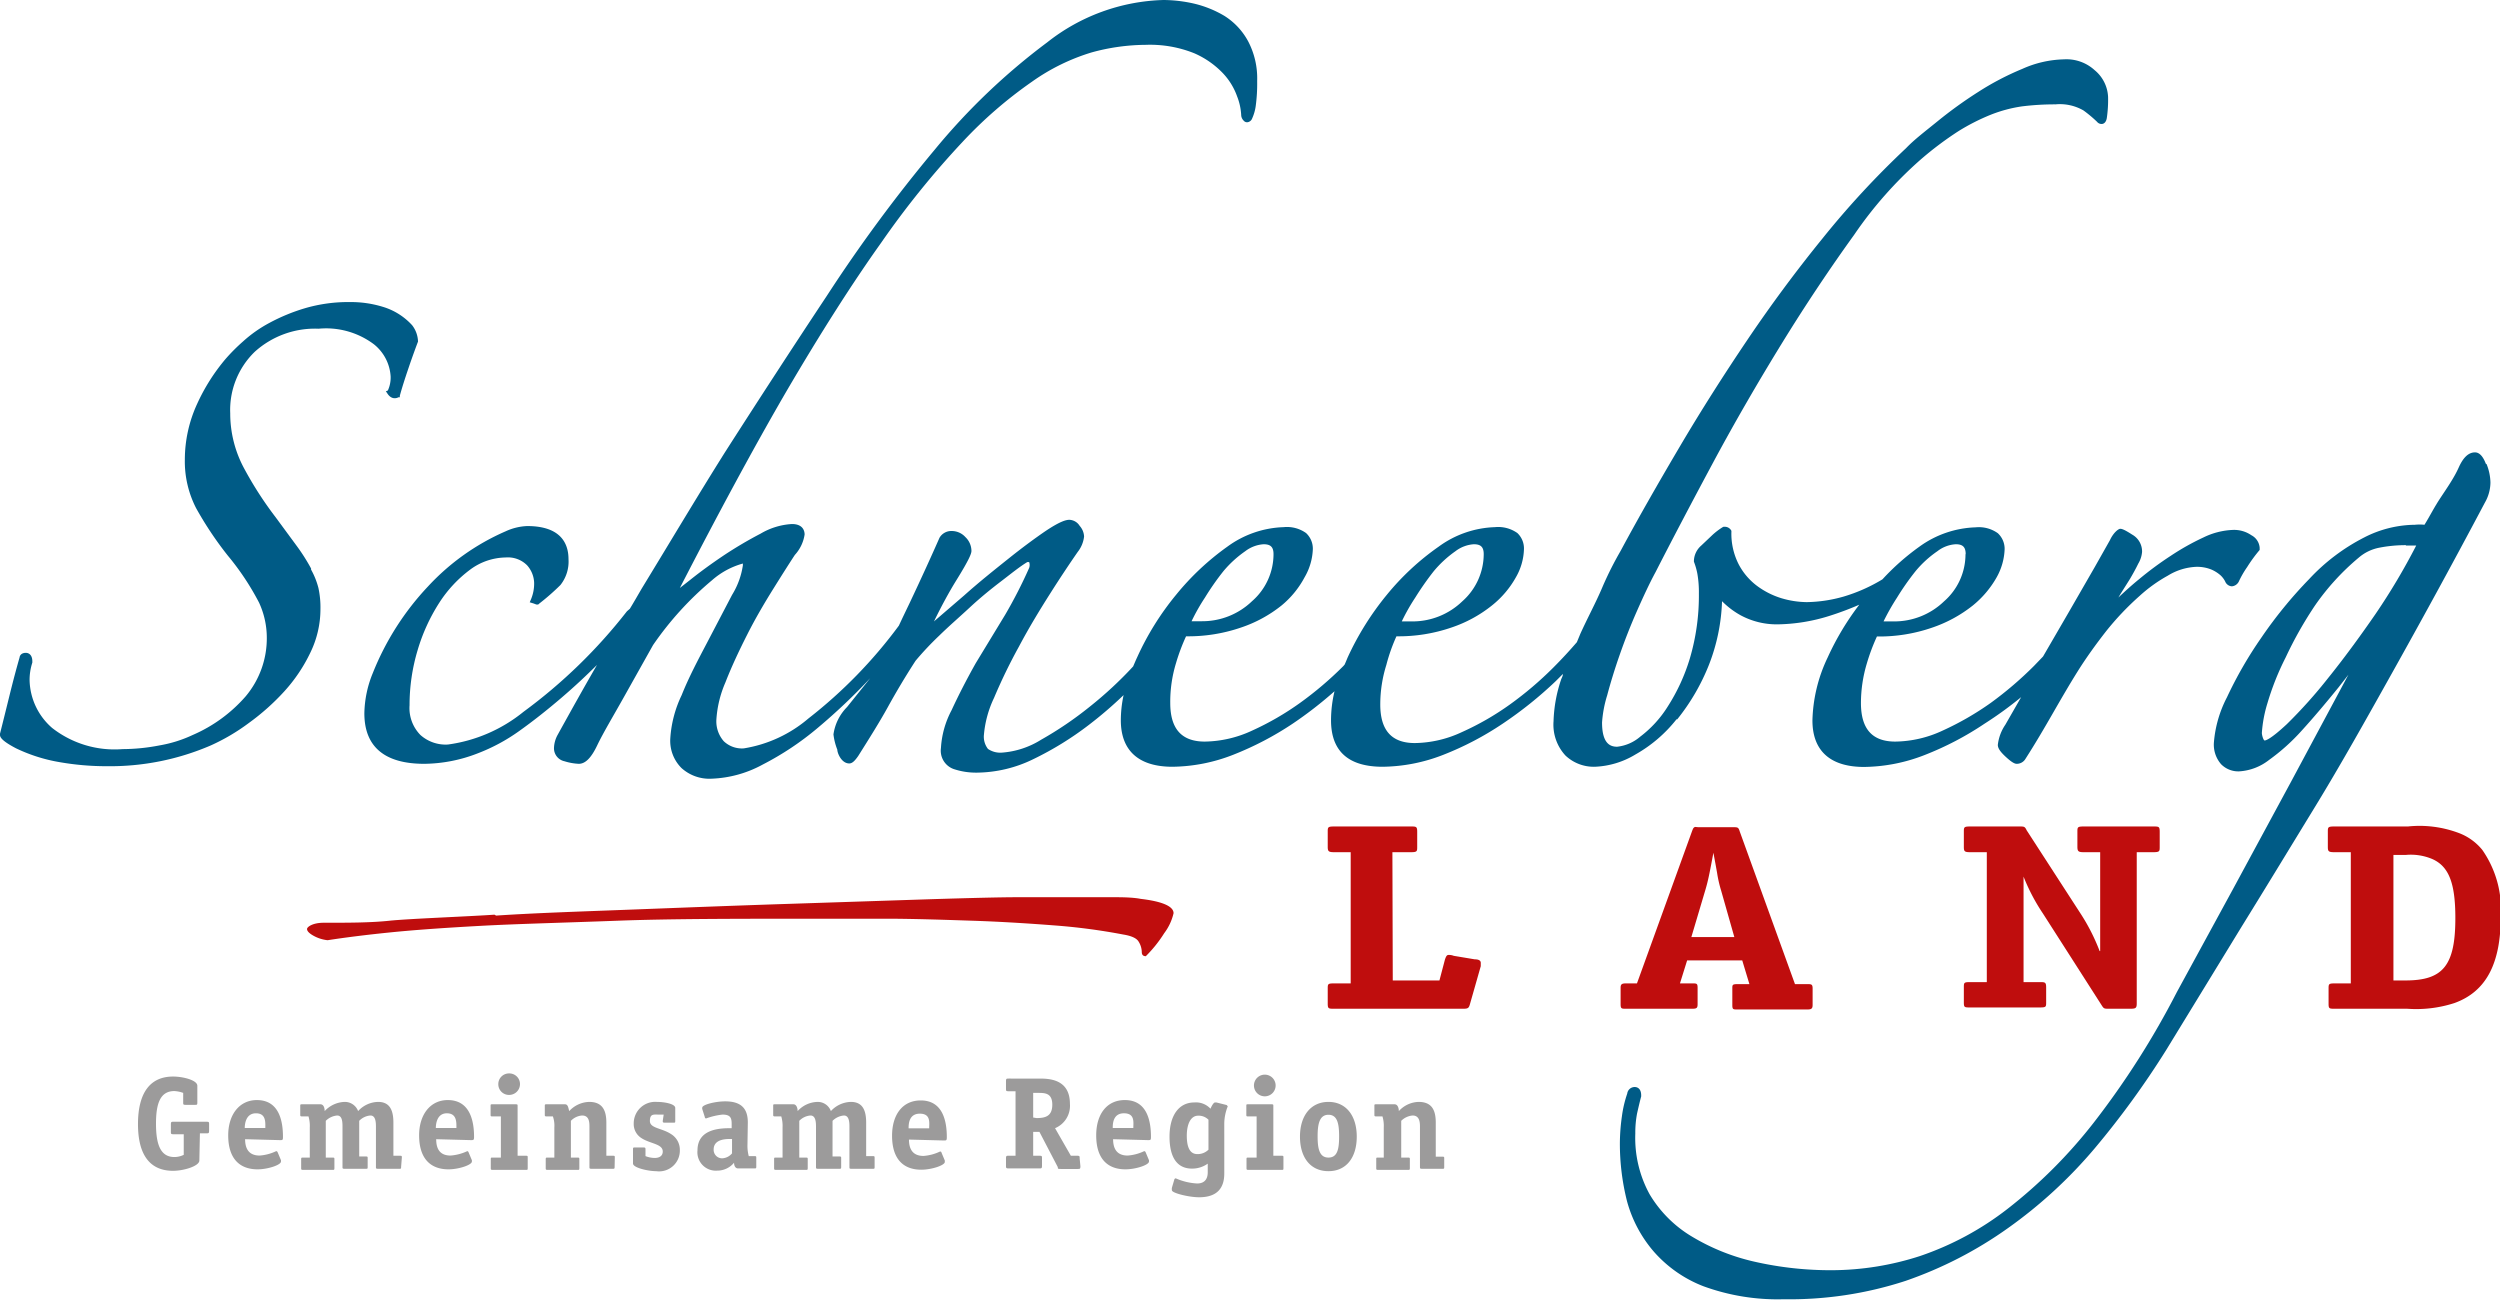 <svg xmlns="http://www.w3.org/2000/svg" viewBox="0 0 136.06 70.74"><defs><style>.a{fill:#bf0d0d;}.b{fill:#005b86;}.c{fill:#9c9b9b;}</style></defs><title>logo-sbl</title><path class="a" d="M75.8,53.36h2.54l.3-1.14c.07-.2.11-.25.21-.25a.75.75,0,0,1,.27.05l1.14.19c.25,0,.33.09.33.19s0,.05,0,.08a1,1,0,0,0,0,.1L80,54.65c-.06.22-.11.25-.38.25h-7c-.32,0-.36,0-.36-.29v-.79c0-.27,0-.3.36-.3h.89V46.38h-.89c-.32,0-.36-.05-.36-.3v-.8c0-.26,0-.3.36-.3h4.16c.3,0,.35,0,.35.3v.8c0,.25,0,.3-.35.3h-1Z"/><path class="a" d="M94.82,52.27h-3l-.39,1.25h.66c.25,0,.3,0,.3.24v.89c0,.21-.05.25-.3.25H88.5c-.25,0-.3,0-.3-.25v-.89c0-.2.07-.24.3-.24h.59l3-8.29c.06-.16.08-.18.13-.21s.07,0,.27,0H94.3c.29,0,.31,0,.39.25l3,8.29h.66c.23,0,.3,0,.3.24v.89c0,.21-.07.25-.3.25H94.57c-.25,0-.29,0-.29-.25v-.89c0-.2,0-.24.29-.24h.64ZM92.05,51h2.34l-.71-2.5a6.89,6.89,0,0,1-.23-1L93.36,47l-.11-.59c-.2,1.08-.29,1.53-.43,2Z"/><path class="a" d="M114.3,51.76l0-.52c0-.44,0-1,0-1.35V46.38h-.89c-.3,0-.35-.05-.35-.3v-.8c0-.26,0-.3.35-.3h3.77c.32,0,.36,0,.36.3v.8c0,.25,0,.3-.36.3h-.89v8.23c0,.26-.06.29-.36.29h-1.14c-.27,0-.29,0-.41-.19l-3.2-5a10.51,10.51,0,0,1-1.05-2l0,.6c0,.47,0,.62,0,1v4.14H111c.3,0,.36,0,.36.3v.79c0,.26,0,.29-.36.29h-3.77c-.32,0-.35,0-.35-.29v-.79c0-.27,0-.3.35-.3h.9V46.38h-.9c-.32,0-.35-.05-.35-.3v-.8c0-.26,0-.3.35-.3h2.68c.25,0,.29,0,.39.21l2.9,4.48a10.86,10.86,0,0,1,1.07,2.09"/><path class="a" d="M127.94,53.52V46.38h-.89c-.33,0-.36-.05-.36-.3v-.8c0-.26,0-.3.36-.3h4a6.07,6.07,0,0,1,2.78.36,3,3,0,0,1,1.27.92,5.67,5.67,0,0,1,1,3.63c0,2.56-.8,4.08-2.52,4.7a6.74,6.74,0,0,1-2.57.31h-3.92c-.33,0-.36,0-.36-.29v-.79c0-.27,0-.3.36-.3Zm2.32-.16h.66c2.05,0,2.71-.82,2.71-3.4,0-1.89-.35-2.81-1.26-3.21a3,3,0,0,0-1.45-.22h-.66Z"/><path class="a" d="M27,49.83c2.09-.14,4.58-.22,7.46-.33s5.72-.22,8.52-.31l7.62-.25c2.28-.07,3.87-.11,4.77-.11h1.45c.68,0,1.35,0,2,0l1.91,0q.9,0,1.35.09c1.19.14,1.79.41,1.79.78a2.87,2.87,0,0,1-.51,1.09,7.08,7.08,0,0,1-1,1.25c-.15,0-.22-.08-.22-.23a1.1,1.1,0,0,0-.17-.56q-.16-.28-.84-.39a33.16,33.16,0,0,0-3.81-.5c-1.43-.11-2.88-.2-4.38-.25s-3-.1-4.43-.11l-4,0c-4.33,0-8,0-10.93.11s-5.44.17-7.45.28-3.67.23-4.94.36-2.39.27-3.36.42a2,2,0,0,1-.78-.25c-.23-.13-.34-.25-.34-.36s.3-.34.9-.34c1.34,0,2.54,0,3.58-.11s4.49-.24,5.72-.33"/><path class="b" d="M16.93,30.94a10.49,10.49,0,0,0-.76-1.2L15,28.15a19.72,19.72,0,0,1-1.71-2.65,6.29,6.29,0,0,1-.76-3,4.41,4.41,0,0,1,1.33-3.35,4.88,4.88,0,0,1,3.48-1.26,4.34,4.34,0,0,1,3,.84,2.42,2.42,0,0,1,.92,1.76,1.69,1.69,0,0,1-.15.76L21,21.3l.06.08c.23.39.52.3.63.24l.07,0,0-.08c.11-.41.27-.91.47-1.5s.38-1.08.52-1.45l0,0v0a1.52,1.52,0,0,0-.32-.89h0a3.53,3.53,0,0,0-1.59-1,5.9,5.9,0,0,0-1.78-.26,8.36,8.36,0,0,0-2.48.34,10.19,10.19,0,0,0-1.93.8,7.14,7.14,0,0,0-1.42,1,10.33,10.33,0,0,0-.94.94A10.52,10.52,0,0,0,10.72,22a7.27,7.27,0,0,0-.66,3,5.57,5.57,0,0,0,.61,2.65,19,19,0,0,0,1.73,2.59,14.31,14.31,0,0,1,1.7,2.56,4.55,4.55,0,0,1,.42,1.85,4.91,4.91,0,0,1-1.16,3.26A8.07,8.07,0,0,1,10.49,40a7.06,7.06,0,0,1-1.82.57,10.7,10.7,0,0,1-2,.2,5.51,5.51,0,0,1-3.83-1.15A3.54,3.54,0,0,1,1.61,37a3.08,3.08,0,0,1,.15-.94V36c0-.43-.27-.47-.35-.47-.26,0-.35.16-.35.3V35.8c-.15.52-.33,1.19-.53,2S.16,39.3,0,39.93V40c0,.15.17.36.88.73a8.88,8.88,0,0,0,2.37.75,14.7,14.7,0,0,0,2.57.22,13.84,13.84,0,0,0,5.65-1.13,11,11,0,0,0,2.07-1.22,12.57,12.57,0,0,0,1.93-1.72,8.69,8.69,0,0,0,1.42-2.11,5.41,5.41,0,0,0,.55-2.37A5,5,0,0,0,17.33,32a4.16,4.16,0,0,0-.4-1"/><path class="b" d="M91.28,39.15a11.49,11.49,0,0,0,1.74-3,10.41,10.41,0,0,0,.7-3.43,4.51,4.51,0,0,0,1,.76,4.14,4.14,0,0,0,2,.5,9.77,9.77,0,0,0,2.81-.45,16.52,16.52,0,0,0,1.66-.62,14.85,14.85,0,0,0-1.72,2.87,8.38,8.38,0,0,0-.83,3.43c0,1.68,1,2.53,2.81,2.53a9.3,9.3,0,0,0,3.3-.65,16.79,16.79,0,0,0,3.25-1.7A20.46,20.46,0,0,0,110,37.94l-.86,1.5a2.42,2.42,0,0,0-.41,1.1c0,.18.13.37.42.64s.48.39.6.39a.55.55,0,0,0,.49-.28c.52-.81,1-1.63,1.46-2.43s.91-1.58,1.38-2.33,1-1.48,1.53-2.16a15.29,15.29,0,0,1,1.85-1.95,8,8,0,0,1,1.52-1.09,3.2,3.2,0,0,1,1.53-.48,2.06,2.06,0,0,1,.85.15,1.88,1.88,0,0,1,.5.32,1.21,1.21,0,0,1,.24.32.42.42,0,0,0,.37.27.47.47,0,0,0,.37-.25v0a5.18,5.18,0,0,1,.46-.8,8.06,8.06,0,0,1,.68-.93l0-.05v-.07a.84.84,0,0,0-.45-.68,1.66,1.66,0,0,0-1-.29,4,4,0,0,0-1.61.41,13.32,13.32,0,0,0-1.78,1,18.18,18.18,0,0,0-1.72,1.27c-.43.35-.8.69-1.13,1l.12-.2.51-.81c.17-.29.32-.56.45-.83a1.49,1.49,0,0,0,.21-.64,1.05,1.05,0,0,0-.53-.94c-.45-.29-.57-.32-.66-.32s-.36.19-.56.62L114,30.87l-1.4,2.43-1.41,2.43-.5.52a19.64,19.64,0,0,1-2.34,2,15.8,15.8,0,0,1-2.62,1.51,6.24,6.24,0,0,1-2.58.6c-1.26,0-1.87-.69-1.87-2.1a7.52,7.52,0,0,1,.32-2.15,10.76,10.76,0,0,1,.55-1.47,8.8,8.8,0,0,0,3-.48,7.34,7.34,0,0,0,2.21-1.2,5.36,5.36,0,0,0,1.3-1.53,3.36,3.36,0,0,0,.44-1.54,1.16,1.16,0,0,0-.37-.87,1.77,1.77,0,0,0-1.21-.32,5.5,5.5,0,0,0-3.07,1.06,13,13,0,0,0-2,1.77,9,9,0,0,1-2.12.94,7.67,7.67,0,0,1-2,.3,5,5,0,0,1-1.37-.21,4.38,4.38,0,0,1-1.33-.67,3.49,3.49,0,0,1-1-1.17,3.66,3.66,0,0,1-.4-1.78v-.05l0,0a.4.4,0,0,0-.39-.22h-.05l0,0a3.65,3.65,0,0,0-.64.49l-.57.54a1.15,1.15,0,0,0-.39.8v.07a3.67,3.67,0,0,1,.19.67,5.82,5.82,0,0,1,.08,1.05,12.07,12.07,0,0,1-.49,3.54,10.38,10.38,0,0,1-1.21,2.63,6.12,6.12,0,0,1-1.49,1.63,2.31,2.31,0,0,1-1.26.55c-.35,0-.82-.14-.82-1.32a6.45,6.45,0,0,1,.28-1.48c.18-.68.41-1.43.69-2.23s.59-1.59.94-2.38.68-1.5,1-2.09c.89-1.74,1.94-3.74,3.12-5.94s2.45-4.39,3.76-6.52,2.64-4.11,3.93-5.9a21.79,21.79,0,0,1,3.59-4.07,18.24,18.24,0,0,1,2.1-1.58,11.46,11.46,0,0,1,1.78-.9,7.57,7.57,0,0,1,1.66-.44,14.47,14.47,0,0,1,1.82-.11,2.58,2.58,0,0,1,1.53.33,6.82,6.82,0,0,1,.74.62.31.31,0,0,0,.31.11c.17-.05.21-.25.22-.31a6.84,6.84,0,0,0,.07-1.16A2,2,0,0,0,114,3.82a2.27,2.27,0,0,0-1.67-.59,5.83,5.83,0,0,0-2.27.52A15,15,0,0,0,107.67,5a23.31,23.31,0,0,0-2.22,1.6c-.69.56-1.27,1-1.71,1.46A47.63,47.63,0,0,0,99.17,13c-1.43,1.76-2.8,3.61-4.08,5.51s-2.51,3.83-3.66,5.78S89.19,28.14,88.19,30c-.3.52-.65,1.18-1,2s-.78,1.61-1.18,2.49l-.19.46c-.38.44-.8.9-1.28,1.38a19,19,0,0,1-2.35,2,15,15,0,0,1-2.62,1.51,6.2,6.2,0,0,1-2.57.6c-1.26,0-1.88-.69-1.88-2.1a7.19,7.19,0,0,1,.33-2.15A9.57,9.57,0,0,1,76,34.63a8.84,8.84,0,0,0,3-.48,7.16,7.16,0,0,0,2.2-1.2,5.21,5.21,0,0,0,1.3-1.53,3.24,3.24,0,0,0,.44-1.54,1.15,1.15,0,0,0-.36-.87,1.8,1.8,0,0,0-1.22-.32,5.47,5.47,0,0,0-3.06,1.06,13.94,13.94,0,0,0-2.83,2.63,15.63,15.63,0,0,0-2.12,3.39c-.06.14-.11.27-.17.4l-.07.08a19,19,0,0,1-2.35,2,15.33,15.33,0,0,1-2.61,1.51,6.28,6.28,0,0,1-2.58.6c-1.26,0-1.88-.69-1.88-2.1A7.19,7.19,0,0,1,64,36.1a10.76,10.76,0,0,1,.55-1.47,8.84,8.84,0,0,0,3-.48,7.16,7.16,0,0,0,2.2-1.2A5.06,5.06,0,0,0,71,31.42a3.26,3.26,0,0,0,.45-1.54,1.16,1.16,0,0,0-.37-.87,1.79,1.79,0,0,0-1.22-.32,5.47,5.47,0,0,0-3.06,1.06A14.2,14.2,0,0,0,64,32.38a15.21,15.21,0,0,0-2.11,3.39c-.08.17-.15.34-.22.5a21,21,0,0,1-2.36,2.19,19.43,19.43,0,0,1-2.65,1.8,4.65,4.65,0,0,1-2.12.7,1.19,1.19,0,0,1-.77-.2,1.08,1.08,0,0,1-.22-.78,5.81,5.81,0,0,1,.55-2,29.63,29.63,0,0,1,1.36-2.8c.53-1,1.1-1.94,1.69-2.87s1.1-1.69,1.51-2.28A1.65,1.65,0,0,0,59,29.2a.93.93,0,0,0-.24-.58.69.69,0,0,0-.56-.33c-.17,0-.49.07-1.31.62-.57.39-1.25.89-2,1.49s-1.57,1.25-2.41,2l-1.65,1.42c.4-.82.8-1.56,1.2-2.21.74-1.19.84-1.49.84-1.63a1.05,1.05,0,0,0-.33-.75,1,1,0,0,0-.75-.33.74.74,0,0,0-.66.37h0c-.44,1-1,2.23-1.62,3.54-.2.42-.4.83-.59,1.24A25.8,25.8,0,0,1,44,39.1a7.17,7.17,0,0,1-3.52,1.63,1.43,1.43,0,0,1-1.09-.39,1.64,1.64,0,0,1-.4-1.2,6,6,0,0,1,.49-2c.33-.85.74-1.72,1.19-2.61s.94-1.72,1.42-2.49.88-1.4,1.17-1.84a2.1,2.1,0,0,0,.53-1.11c0-.17-.07-.57-.69-.57a3.77,3.77,0,0,0-1.7.52,22.26,22.26,0,0,0-2,1.18c-.67.45-1.29.9-1.85,1.35L37,32c2.06-4,4-7.6,5.74-10.6,1.87-3.2,3.62-5.95,5.21-8.18a48.22,48.22,0,0,1,4.42-5.48,23.52,23.52,0,0,1,3.79-3.29,11.22,11.22,0,0,1,3.26-1.6,11.32,11.32,0,0,1,2.94-.41A6.46,6.46,0,0,1,65,2.9,4.81,4.81,0,0,1,66.57,4a3.56,3.56,0,0,1,.76,1.25,3.19,3.19,0,0,1,.22,1,.45.45,0,0,0,.14.32.23.23,0,0,0,.22.08.32.32,0,0,0,.24-.21,2.44,2.44,0,0,0,.19-.66,9.08,9.08,0,0,0,.08-1.37,4.34,4.34,0,0,0-.49-2.16A3.7,3.7,0,0,0,66.63.86,5.88,5.88,0,0,0,65,.2,7.69,7.69,0,0,0,63.33,0,10.66,10.66,0,0,0,57,2.3a35.1,35.1,0,0,0-6.14,5.86A82.3,82.3,0,0,0,45,16.1c-1.91,2.88-3.78,5.76-5.56,8.54-1.52,2.42-3,4.91-4.52,7.4-.21.36-.42.73-.64,1.09l-.16.14a28.56,28.56,0,0,1-5.63,5.47,8.29,8.29,0,0,1-4.11,1.78A2.06,2.06,0,0,1,22.88,40a2.09,2.09,0,0,1-.59-1.62,10.4,10.4,0,0,1,.44-3,10,10,0,0,1,1.18-2.58A6.89,6.89,0,0,1,25.59,31a3.31,3.31,0,0,1,1.93-.66,1.47,1.47,0,0,1,1.17.43,1.5,1.5,0,0,1,.38.95,2.22,2.22,0,0,1-.16.87l-.08.19.2.06.16.06.1,0,.07-.06a12.53,12.53,0,0,0,1.14-1,2.05,2.05,0,0,0,.44-1.41c0-.82-.39-1.8-2.25-1.8a3.09,3.09,0,0,0-1.18.29,12.59,12.59,0,0,0-4.22,3,14.92,14.92,0,0,0-3,4.71,6,6,0,0,0-.46,2.19c0,1.82,1.1,2.75,3.26,2.75A8.2,8.2,0,0,0,26,41a10,10,0,0,0,2.25-1.21c.76-.54,1.53-1.15,2.29-1.8s1.32-1.18,1.95-1.8c-.72,1.24-1.43,2.52-2.15,3.82a1.58,1.58,0,0,0-.19.71.72.72,0,0,0,.57.71,3.07,3.07,0,0,0,.78.14c.35,0,.67-.31,1-1S33.36,39,33.92,38l1.62-2.89a17.53,17.53,0,0,1,3.21-3.53,4.25,4.25,0,0,1,1.68-.91v.1a4.25,4.25,0,0,1-.59,1.61L38.47,35c-.5.95-1,1.9-1.37,2.83a6.35,6.35,0,0,0-.62,2.36,2.09,2.09,0,0,0,.61,1.61,2.26,2.26,0,0,0,1.63.58,6.27,6.27,0,0,0,2.79-.77,15.92,15.92,0,0,0,3-2,32.58,32.58,0,0,0,2.85-2.7l-1.26,1.57a2.64,2.64,0,0,0-.74,1.49,3.35,3.35,0,0,0,.21.83c0,.19.23.75.65.75.15,0,.29-.12.49-.41.63-1,1.17-1.86,1.6-2.64s.93-1.63,1.52-2.54a16.7,16.7,0,0,1,1.29-1.37c.53-.52,1.09-1,1.66-1.53s1.15-1,1.7-1.42,1-.79,1.43-1.05l.1,0a.47.47,0,0,1,0,.32,25.73,25.73,0,0,1-1.3,2.54L53.1,36.1c-.5.89-.94,1.75-1.31,2.55a5,5,0,0,0-.58,2.06,1.06,1.06,0,0,0,.68,1.14,3.84,3.84,0,0,0,1.29.2,7.12,7.12,0,0,0,3.07-.74,17.42,17.42,0,0,0,3-1.85,22.16,22.16,0,0,0,1.9-1.63A6.6,6.6,0,0,0,61,39.2c0,1.68,1,2.53,2.81,2.53a9.3,9.3,0,0,0,3.3-.65,17.08,17.08,0,0,0,3.25-1.7,21.8,21.8,0,0,0,2.27-1.76,6.81,6.81,0,0,0-.19,1.58c0,1.68.94,2.53,2.81,2.53a9.3,9.3,0,0,0,3.3-.65,16.71,16.71,0,0,0,3.24-1.7,21.59,21.59,0,0,0,2.88-2.31l.39-.39c0,.12-.08.23-.11.34a7.75,7.75,0,0,0-.4,2.23,2.47,2.47,0,0,0,.65,1.87,2.24,2.24,0,0,0,1.6.61,4.6,4.6,0,0,0,2.21-.67,7.58,7.58,0,0,0,2.23-1.91m-21.93-9a3.4,3.4,0,0,1-1.17,2.57,3.9,3.9,0,0,1-2.72,1.09l-.43,0h-.14a10.7,10.7,0,0,1,.73-1.29,14.25,14.25,0,0,1,1-1.43A6,6,0,0,1,67.77,30a1.85,1.85,0,0,1,1-.38c.38,0,.54.15.54.54m11.44,0a3.44,3.44,0,0,1-1.17,2.57,3.9,3.9,0,0,1-2.72,1.09l-.43,0h-.14a10.7,10.7,0,0,1,.73-1.29,15.93,15.93,0,0,1,1-1.43A6.05,6.05,0,0,1,79.21,30a1.85,1.85,0,0,1,1-.38c.38,0,.54.15.54.54m26.22,0a3.4,3.4,0,0,1-1.17,2.57,3.9,3.9,0,0,1-2.72,1.09l-.42,0h-.15a12.25,12.25,0,0,1,.73-1.29,14.25,14.25,0,0,1,1-1.43A5.75,5.75,0,0,1,105.44,30a1.8,1.8,0,0,1,1-.38c.38,0,.54.15.54.54"/><path class="b" d="M135.29,25.24c-.06-.15-.24-.62-.59-.62s-.64.27-.89.83-.65,1.13-1,1.66-.58,1-.86,1.45a2.55,2.55,0,0,0-.52,0,6.16,6.16,0,0,0-2.76.69,10.78,10.78,0,0,0-3,2.27,23.87,23.87,0,0,0-2.61,3.2,22,22,0,0,0-1.86,3.23,6.44,6.44,0,0,0-.71,2.45,1.62,1.62,0,0,0,.39,1.19,1.31,1.31,0,0,0,1,.39,2.92,2.92,0,0,0,1.61-.62,11,11,0,0,0,1.79-1.61c.61-.67,1.28-1.46,2-2.35l.53-.68-.45.84-2.68,5-3.12,5.77L118.47,54a45.43,45.43,0,0,1-4.53,7.11,26.84,26.84,0,0,1-4.68,4.68,16.3,16.3,0,0,1-4.77,2.57,15.69,15.69,0,0,1-4.77.77,18.66,18.66,0,0,1-4.26-.47A11.55,11.55,0,0,1,92,67.25,6.63,6.63,0,0,1,89.78,65,6.38,6.38,0,0,1,89,61.69a5.52,5.52,0,0,1,.1-1.11c.08-.35.15-.65.22-.91v-.05c0-.43-.27-.46-.35-.46a.41.41,0,0,0-.41.36v0a6.34,6.34,0,0,0-.29,1.24,10.8,10.8,0,0,0-.11,1.45,12.8,12.8,0,0,0,.39,3.17A7,7,0,0,0,90,68.11,6.89,6.89,0,0,0,92.7,70a11.76,11.76,0,0,0,4.39.71,20.29,20.29,0,0,0,6.62-1,21.94,21.94,0,0,0,5.57-2.87A25.42,25.42,0,0,0,114,62.5a47.29,47.29,0,0,0,3.89-5.35L122,50.43c1.3-2.1,2.63-4.29,4-6.53s2.77-4.74,4.24-7.37,3.18-5.74,5-9.18a2.24,2.24,0,0,0,.3-1.09,2.82,2.82,0,0,0-.21-1m-4.38,4.43h.55a35,35,0,0,1-2.21,3.72c-.89,1.29-1.76,2.47-2.59,3.5a26.57,26.57,0,0,1-2.24,2.5c-.89.83-1.15.89-1.21.89s-.15-.27-.15-.42a7.12,7.12,0,0,1,.3-1.6,14.69,14.69,0,0,1,1-2.51A21.09,21.09,0,0,1,126,32.94a13.17,13.17,0,0,1,2.37-2.59,2.41,2.41,0,0,1,1.11-.54,7.43,7.43,0,0,1,1.45-.14"/><path class="c" d="M78.6,63.05c0-.08,0-.1-.1-.1h-.36V61.1c0-.62-.17-1.13-.93-1.13a1.51,1.51,0,0,0-1.08.5c0-.16-.06-.37-.23-.37h-1c-.09,0-.1,0-.1.09v.47c0,.07,0,.1.1.1h.34a1.83,1.83,0,0,1,.07.6V63H75c-.09,0-.1,0-.1.1v.47c0,.07,0,.1.1.1h1.63c.08,0,.1,0,.1-.1v-.47c0-.08,0-.1-.1-.1h-.37V61a1,1,0,0,1,.62-.29c.36,0,.4.33.4.6v2.2c0,.07,0,.1.1.1H78.5c.09,0,.1,0,.1-.1Zm-4.76-1.19c0-1.15-.59-1.89-1.54-1.89s-1.55.74-1.55,1.89.58,1.88,1.55,1.88,1.54-.74,1.54-1.88M72.3,63c-.5,0-.59-.5-.59-1.16s.1-1.17.59-1.17.58.5.58,1.17S72.8,63,72.3,63m-2.88-4a.59.59,0,0,0-1.17,0,.59.59,0,1,0,1.17,0m.43,4c0-.08,0-.1-.1-.1H69.3V60.19c0-.07,0-.09-.1-.09H67.93c-.09,0-.1,0-.1.09v.47c0,.08,0,.1.1.1h.46V63h-.45c-.09,0-.1,0-.1.1v.47c0,.07,0,.1.1.1h1.81c.09,0,.1,0,.1-.1Zm-4.08-.43a.83.83,0,0,1-.61.24c-.42,0-.57-.41-.57-1s.19-1.09.62-1.09a.75.75,0,0,1,.56.22Zm.86-1.45a2.61,2.61,0,0,1,.19-.91s0,0-.06-.07L66.2,60l-.07,0c-.1,0-.22.27-.25.34A1.08,1.08,0,0,0,65,60c-.85,0-1.35.72-1.35,1.86s.42,1.74,1.22,1.74a1.45,1.45,0,0,0,.86-.27c0,.05,0,.22,0,.47s-.08.61-.58.61a3.29,3.29,0,0,1-1.16-.28s-.06,0-.08.07l-.13.44a.39.39,0,0,0,0,.14c0,.15.92.38,1.48.38,1,0,1.37-.52,1.37-1.29,0-.4,0-1.14,0-1.61Zm-6.07.27c0-.2,0-.8.61-.8s.51.5.51.8Zm1.92.66c.14,0,.16,0,.16-.18,0-.86-.21-2-1.42-2-1,0-1.56.79-1.56,1.92,0,1.31.65,1.85,1.59,1.85.57,0,1.28-.24,1.28-.42a.19.19,0,0,0,0-.08l-.18-.43a.09.09,0,0,0-.08-.06,2.48,2.48,0,0,1-.9.24c-.67,0-.79-.49-.79-.89Zm-3.72,1c0-.13,0-.15-.15-.15h-.33l-.86-1.5a1.32,1.32,0,0,0,.81-1.32c0-1.34-1.11-1.38-1.66-1.38H54.9c-.12,0-.15,0-.15.15v.39c0,.13,0,.15.15.15h.37v3.51H54.9c-.12,0-.15,0-.15.15v.39c0,.12,0,.15.15.15h1.66c.12,0,.15,0,.15-.15v-.39c0-.13,0-.15-.15-.15h-.33V61.6h.34l1,1.92c0,.09,0,.1.17.1h.91c.12,0,.15,0,.15-.15Zm-2.53-2.23V59.48h.26c.37,0,.78,0,.78.64s-.39.73-.86.73Zm-6.78.59c0-.2,0-.8.61-.8s.51.5.51.8Zm1.92.66c.13,0,.16,0,.16-.18,0-.86-.21-2-1.42-2-1,0-1.56.79-1.56,1.92,0,1.31.65,1.85,1.59,1.85.57,0,1.28-.24,1.28-.42s0-.06,0-.08l-.18-.43s0-.06-.08-.06a2.48,2.48,0,0,1-.9.24c-.67,0-.79-.49-.79-.89Zm-3.77.95c0-.08,0-.1-.1-.1h-.36V61.1c0-.62-.16-1.13-.83-1.13a1.53,1.53,0,0,0-1.09.5.76.76,0,0,0-.72-.5,1.51,1.51,0,0,0-1.09.5c0-.16-.06-.37-.23-.37h-1c-.09,0-.1,0-.1.09v.47c0,.07,0,.1.1.1h.34a1.83,1.83,0,0,1,.07.6V63h-.36c-.09,0-.1,0-.1.1v.47c0,.07,0,.1.1.1h1.63c.08,0,.1,0,.1-.1v-.47c0-.08,0-.1-.1-.1h-.36V61a.94.94,0,0,1,.61-.29c.27,0,.3.33.3.6v2.2c0,.07,0,.1.1.1h1.17c.08,0,.1,0,.1-.1v-.47c0-.08,0-.1-.1-.1h-.37V61a1,1,0,0,1,.62-.29c.27,0,.3.33.3.6v2.2c0,.07,0,.1.09.1H47.5c.09,0,.1,0,.1-.1Zm-7.76-.25a.74.74,0,0,1-.53.27.46.46,0,0,1-.47-.48c0-.63.83-.57,1-.57Zm.86-1.68c0-.74-.34-1.15-1.23-1.15-.54,0-1.25.18-1.25.34a.19.19,0,0,0,0,.08l.14.44s0,.07.07.07a3.83,3.83,0,0,1,.89-.21c.45,0,.5.2.5.52v.22c-.56,0-1.86,0-1.86,1.21a1,1,0,0,0,1.07,1.1,1.18,1.18,0,0,0,.92-.43c0,.13.05.31.22.31h.89c.08,0,.1,0,.1-.1v-.47c0-.08,0-.1-.1-.1h-.31a2.17,2.17,0,0,1-.07-.6ZM36.07,61c0,.07,0,.1.1.1h.49c.08,0,.09,0,.09-.1V60.3c0-.23-.61-.33-1-.33a1.17,1.17,0,0,0-1.26,1.17.9.9,0,0,0,.42.8c.47.31,1.16.31,1.16.73,0,.25-.2.35-.43.35a1.37,1.37,0,0,1-.51-.1v-.34c0-.1,0-.13-.1-.13h-.48c-.08,0-.1,0-.1.1v.77c0,.24.84.42,1.26.42A1.13,1.13,0,0,0,37,62.59a1,1,0,0,0-.48-.87c-.5-.33-1.15-.31-1.15-.71s.2-.35.47-.35l.28,0Zm-2.61,2c0-.08,0-.1-.1-.1H33V61.1c0-.62-.18-1.13-.93-1.13a1.53,1.53,0,0,0-1.09.5c-.05-.16-.06-.37-.23-.37h-1c-.08,0-.1,0-.1.09v.47c0,.07,0,.1.1.1h.34a1.53,1.53,0,0,1,.08.6V63h-.37c-.08,0-.1,0-.1.1v.47c0,.07,0,.1.1.1h1.63c.09,0,.1,0,.1-.1v-.47c0-.08,0-.1-.1-.1h-.36V61a.94.94,0,0,1,.61-.29c.37,0,.4.33.4.6v2.2c0,.07,0,.1.1.1h1.17c.08,0,.1,0,.1-.1ZM28.3,59a.58.58,0,0,0-.59-.58.58.58,0,0,0-.59.58.58.58,0,0,0,.59.59A.59.59,0,0,0,28.3,59m.42,4c0-.08,0-.1-.1-.1h-.45V60.19c0-.07,0-.09-.1-.09H26.8c-.09,0-.1,0-.1.09v.47c0,.08,0,.1.1.1h.46V63h-.45c-.09,0-.1,0-.1.1v.47c0,.07,0,.1.1.1h1.81c.09,0,.1,0,.1-.1Zm-5-1.61c0-.2.05-.8.6-.8s.52.5.52.8Zm1.91.66c.14,0,.17,0,.17-.18,0-.86-.22-2-1.43-2-.95,0-1.56.79-1.56,1.92,0,1.31.66,1.85,1.6,1.85.56,0,1.27-.24,1.27-.42a.19.19,0,0,0,0-.08l-.18-.43a.09.09,0,0,0-.07-.06,2.57,2.57,0,0,1-.91.24c-.67,0-.78-.49-.78-.89Zm-3.76.95c0-.08,0-.1-.1-.1h-.36V61.1c0-.62-.16-1.13-.83-1.13a1.51,1.51,0,0,0-1.09.5.77.77,0,0,0-.73-.5,1.55,1.55,0,0,0-1.09.5c0-.16-.05-.37-.23-.37h-1c-.08,0-.1,0-.1.09v.47c0,.07,0,.1.1.1h.35a1.83,1.83,0,0,1,.07.6V63h-.37c-.08,0-.1,0-.1.1v.47c0,.07,0,.1.1.1H18.1c.08,0,.1,0,.1-.1v-.47c0-.08,0-.1-.1-.1h-.37V61a1,1,0,0,1,.62-.29c.27,0,.29.33.29.6v2.2c0,.07,0,.1.1.1h1.17c.09,0,.1,0,.1-.1v-.47c0-.08,0-.1-.1-.1h-.36V61a.94.94,0,0,1,.61-.29c.27,0,.3.33.3.6v2.2c0,.07,0,.1.1.1h1.17c.09,0,.1,0,.1-.1Zm-8.55-1.61c0-.2.05-.8.61-.8s.51.5.51.8Zm1.92.66c.14,0,.16,0,.16-.18,0-.86-.21-2-1.42-2-.95,0-1.56.79-1.56,1.92,0,1.31.66,1.85,1.6,1.85.56,0,1.27-.24,1.27-.42a.19.19,0,0,0,0-.08l-.18-.43a.09.09,0,0,0-.08-.06,2.48,2.48,0,0,1-.9.24c-.67,0-.79-.49-.79-.89Zm-4.36-.37h.35c.12,0,.15,0,.15-.15V61.2c0-.13,0-.15-.15-.15H9.45c-.12,0-.15,0-.15.15v.38c0,.13,0,.15.15.15H10v1.12a1.15,1.15,0,0,1-.51.12c-.77,0-1-.71-1-1.82s.24-1.77,1-1.77a1.65,1.65,0,0,1,.48.1V60c0,.1,0,.13.12.13h.53c.1,0,.12,0,.12-.13v-.91c0-.3-.77-.5-1.32-.5-1.26,0-1.91.9-1.91,2.59s.66,2.54,1.91,2.54c.59,0,1.43-.26,1.43-.56Z"/></svg>